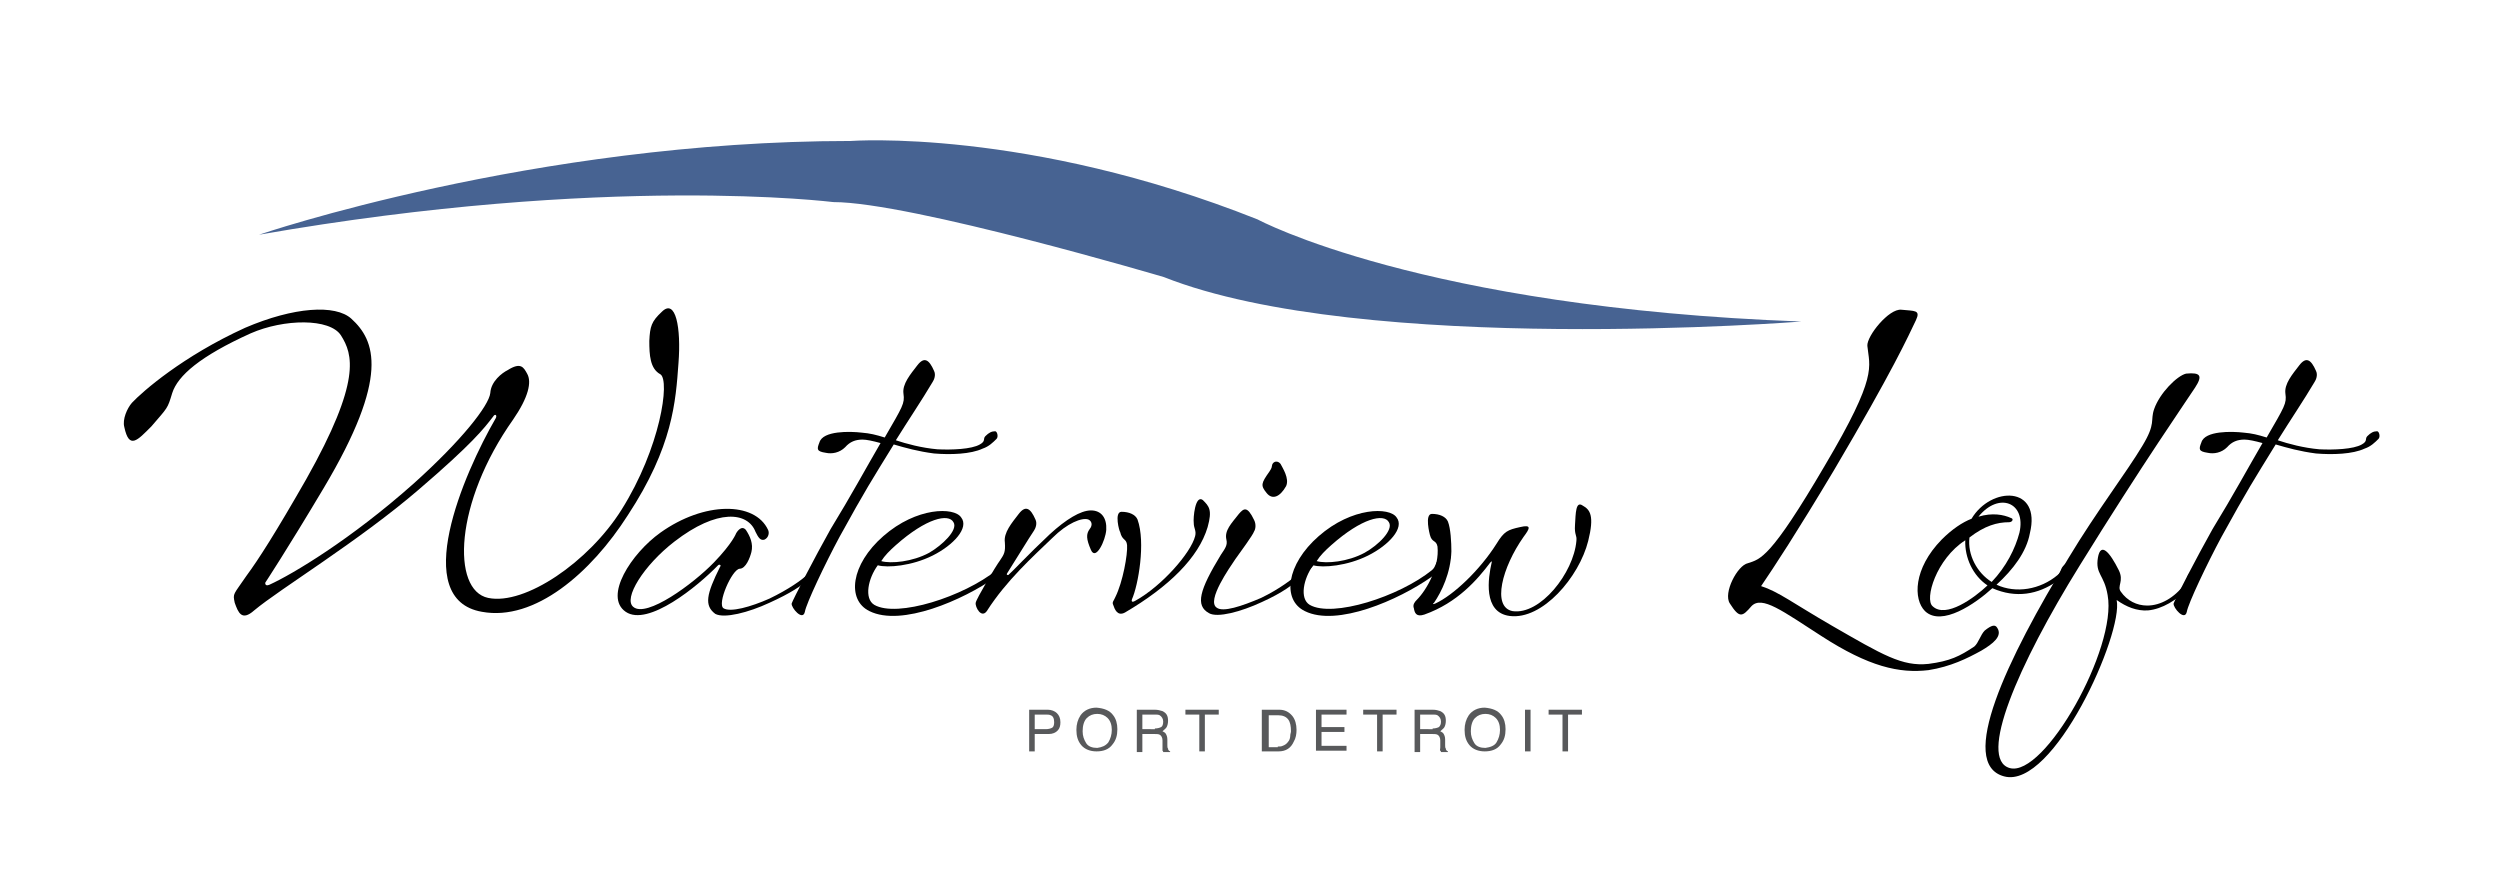 <?xml version="1.0" encoding="utf-8"?>
<!-- Generator: Adobe Illustrator 26.0.3, SVG Export Plug-In . SVG Version: 6.00 Build 0)  -->
<svg version="1.1" id="Layer_1" xmlns="http://www.w3.org/2000/svg" xmlns:xlink="http://www.w3.org/1999/xlink" x="0px" y="0px"
	 viewBox="0 0 360 126.7" style="enable-background:new 0 0 360 126.7;" xml:space="preserve">
<style type="text/css">
	.st0{fill:#476392;}
	.st1{fill:#58595B;}
</style>
<path class="st0" d="M37.3,33.8c0,0,39.5-13.5,85.2-13.5c0,0,25.4-1.9,58.6,11.3c0,0,23.5,12.7,78.3,14.7c0,0-63,5-91.8-6.4
	c0,0-36.5-10.8-47.6-10.8C119.9,29.1,87.6,25,37.3,33.8"/>
<g>
	<path d="M73.9,60.4c-8.5,12-8.9,24.6-3.6,25.7c5.3,1.1,14.5-5.2,19.2-12.7c5.6-8.9,7-18.6,5.6-19.5c-1.5-0.8-1.6-2.8-1.6-4.8
		c0.1-2.1,0.3-2.8,1.8-4.2c2-2,2.8,2.3,2.4,7.4c-0.4,5.5-0.8,12-7.3,21.9C85.1,82.5,77,89.5,69.4,88.1c-10.4-1.8-2.7-19.8,2-27.9
		c0.2-0.4-0.1-0.7-0.4-0.2c-1.3,1.7-3,3.9-10.7,10.5c-8.6,7.4-20,14.3-23.7,17.4c-1.8,1.6-2.3,0.3-2.8-1.1c-0.3-1.4-0.2-1.1,1.7-3.9
		c1.7-2.3,4.2-6.2,8.6-13.9c8-14.2,6.7-18,5-20.7c-1.6-2.5-8.2-2.4-13-0.3c-7.3,3.3-10.5,6.1-11.3,8.6c-0.7,2.3-0.6,2-3,4.8
		c-2,2-3.2,3.4-3.9,0.1c-0.3-1.1,0.4-2.7,1.1-3.5c1.5-1.6,7.3-6.7,16.3-10.8c7-3,13-3.4,15.3-1.3c3.4,3.1,5.6,8.3-4,24.4
		c-5.3,8.9-8.4,13.6-8.4,13.6s-0.1,0.6,0.6,0.3c3.3-1.5,11.7-6.5,20.8-14.6c6.9-6.2,10.8-11.2,11-13c0.1-1.7,1.7-2.9,2.5-3.3
		c1.9-1.2,2.3-0.4,2.8,0.5C76.6,55,76.1,57.2,73.9,60.4z"/>
	<path d="M103.7,81.6c0.2-0.2-0.1-0.4-0.3-0.2c-2.9,3-10.1,8.9-13.3,6.7c-3.2-2.2,0.8-8.4,5-11.4c6.3-4.5,13.6-4.5,15.5-0.4
		c0.2,0.4,0.1,1.1-0.5,1.4c-0.6,0.2-0.9-0.3-1.3-1.1c-1.1-2.9-5.5-3.4-11.7,1.4c-4.4,3.4-7.4,8.2-5.9,9.4c1.9,1.6,8.6-3.3,11.6-6.4
		c2.7-2.8,3.2-4.2,3.2-4.2s0.7-1.3,1.4-0.5c0.6,0.9,1.1,2,0.8,3.2c-0.2,0.8-0.8,2.4-1.7,2.4c-1.1,0.1-3.3,5.1-2.3,5.7
		c1,0.6,3.9-0.2,6.6-1.4c2.7-1.3,4.7-2.7,5.5-3.5c0.6-0.5,0.2-1,0.9-1.5c0.9-0.8,1.4-0.9,1.4-0.3c0.1,0.5-0.8,1.3-2.3,2.6
		c-0.8,0.8-2.4,1.9-5.5,3.3c-3,1.4-6.5,2.3-7.8,1.6C101.4,87.2,101.7,85.6,103.7,81.6z"/>
	<path d="M141.1,64c0.9-0.5,0.4-0.8,0.8-1.2c0.5-0.5,0.9-0.7,1.4-0.7c0.3,0,0.5,0.8,0.2,1.1c-0.5,0.5-1.1,1.1-2,1.4
		c-1.7,0.8-4.6,0.9-7,0.7c-2.3-0.3-4.1-0.8-5.8-1.3c-3.2,5.2-4,6.4-7.8,13.3c-2.1,3.9-4.8,9.6-5,10.8c-0.3,1.4-2-0.6-1.9-1.2
		c0.2-0.6,3.3-6.6,5.6-10.7c3-4.9,5.1-8.8,7.2-12.4c-1.1-0.3-2-0.5-2.6-0.5c-1,0-1.8,0.3-2.5,1.1c-0.8,0.8-1.9,1-2.8,0.8
		c-1.3-0.2-1.3-0.5-0.9-1.5c0.5-1.7,4.4-1.6,6.1-1.4c1.2,0.1,2,0.3,3.3,0.7c2.6-4.5,2.9-4.9,2.7-6.3c-0.2-1.4,1-2.8,2-4.1
		s1.7-0.8,2.4,0.8c0.3,0.6,0,1.3-0.2,1.6c-1.6,2.7-3.5,5.5-5.3,8.4c1.5,0.5,3.7,1.1,6,1.3C137,64.8,139.9,64.7,141.1,64z"/>
	<path d="M134.3,80c-3,1.5-6.5,1.8-7.9,1.4c-1.4,1.9-2,4.8-0.5,5.7c3.3,1.9,12.9-1.2,17.6-5c0.6-0.5,0.5-1.2,1.1-1.7
		c0.9-0.8,1.5-0.8,1.6-0.3c0.1,0.6-1.2,1.8-2.8,3c-4.7,3.3-13.6,7.2-18.2,4.9c-3.3-1.6-2.7-6.7,2-10.8c4.8-4.2,10.2-4.2,11.2-2.7
		C139.6,76,137.3,78.5,134.3,80z M137.3,75.2c-0.7-1.3-3.9-0.6-8.3,3.3c-0.9,0.8-1.6,1.5-2.1,2.3c1.4,0.4,4.5,0.1,6.9-1.2
		C135.7,78.5,138,76.3,137.3,75.2z"/>
	<path d="M142.1,88c-0.8,1.1-1.7-0.6-1.6-1.2c0.1-0.6,2.9-5.3,3.5-6.1c0.6-0.9,0.8-1.2,0.7-2.6c-0.2-1.4,1-2.8,2-4.1
		c1-1.3,1.7-0.8,2.4,0.8c0.3,0.6,0,1.3-0.2,1.6c-0.5,0.7-3.5,5.6-3.9,6.2c-0.1,0.2,0.1,0.2,0.2,0.2c0.6-0.5,2.8-2.9,6-5.9
		c2.3-2.1,4.4-3.4,5.9-3.4c1.5,0,2.3,1.1,2.2,2.8c-0.1,1.5-1.5,4.5-2.2,2.9s-0.7-2.3-0.2-3c0.5-0.6,0.3-1.2-0.2-1.4
		c-0.9-0.3-3,0.5-5.2,2.7C148.8,80.1,144.9,83.6,142.1,88z"/>
	<path d="M161.5,73.7c1.1,0,2,0.4,2.3,1.1c1.2,3.3,0.1,9.5-0.8,11.5c-0.1,0.3,0,0.5,0.5,0.2c3.8-2.1,8-6.9,8.6-9.3
		c0.2-0.8-0.2-1.1-0.2-1.9c-0.1-0.7,0.2-4.1,1.3-3.3c0.9,0.9,1.4,1.4,0.7,3.9c-1.3,4.4-5.6,8.6-11.9,12.3c-1.1,0.6-1.5-0.5-1.7-1.1
		c-0.2-0.4,0.1-0.6,0.3-1.1c1.1-2.2,1.8-6.2,1.7-7.5c-0.1-1-0.7-0.6-1-1.9C161.2,76.6,160.4,73.7,161.5,73.7z"/>
	<path d="M176.6,77.7c-0.3-1.3,0.7-2.3,1.8-3.7c0.7-0.8,1.2-1.2,2.2,0.9c0.3,0.6,0.2,1.3,0,1.6c-0.2,0.6-2,3-2.7,4
		c-0.8,1.2-4.2,6-2.7,7c0.9,0.7,3.6-0.2,6.4-1.4c2.7-1.3,4.6-2.8,5.5-3.6c0.6-0.5,0.3-1,0.9-1.5c1-0.8,1.4-0.9,1.4-0.3
		c0.1,0.5-0.8,1.4-2.3,2.6c-0.8,0.8-2.3,2-5.4,3.4c-3,1.4-6.4,2.3-7.6,1.6c-2-1.1-1.4-3.3,1.7-8.4C176.4,79,176.8,78.5,176.6,77.7z
		 M185.2,70c-0.9,1.6-2,2-2.8,1c-0.9-1.1-0.8-1.4,0.4-3.1c0.4-0.6,0.3-0.6,0.4-1c0.2-0.5,0.8-0.6,1.2-0.1
		C184.7,67.4,185.7,68.9,185.2,70z"/>
	<path d="M197,80c-3,1.5-6.5,1.8-7.9,1.4c-1.4,1.9-2,4.8-0.5,5.7c3.3,1.9,12.9-1.2,17.6-5c0.6-0.5,0.5-1.2,1.1-1.7
		c0.9-0.8,1.5-0.8,1.6-0.3c0.1,0.6-1.2,1.8-2.8,3c-4.7,3.3-13.6,7.2-18.2,4.9c-3.3-1.6-2.7-6.7,2-10.8c4.8-4.2,10.2-4.2,11.2-2.7
		C202.3,76,200,78.5,197,80z M200,75.2c-0.7-1.3-3.9-0.6-8.3,3.3c-0.9,0.8-1.6,1.5-2.1,2.3c1.4,0.4,4.5,0.1,6.9-1.2
		C198.5,78.5,200.7,76.3,200,75.2z"/>
	<path d="M206.7,86.9c2.6-1.2,6.4-4.8,8.8-8.6c1.1-1.8,1.6-2,3.4-2.4c1.7-0.4,1.4,0.2,0.5,1.4c-3.1,4.4-4.6,10.1-1.6,10.7
		c4,0.6,8.8-5.5,9.2-10.1c0.1-0.9-0.3-0.8-0.2-2.3c0.1-1.7,0.1-3.5,1.1-2.8c1.1,0.6,1.7,1.5,0.8,5.1c-1.3,5.2-6.6,11.4-11.3,10.8
		c-3.9-0.5-3.1-5.5-2.6-7.7c0.1-0.2,0-0.2-0.2,0c-1.8,2.4-4.7,5.8-9.5,7.5c-1.2,0.4-1.4-0.3-1.5-0.9c-0.2-0.5,0.1-0.9,0.4-1.2
		c1.5-1.5,3.3-4.8,3-7.7c-0.2-1-0.8-0.5-1.1-1.7c0,0-0.8-3,0.3-3c1.1,0,2,0.4,2.3,1.1c0.4,1,0.5,3,0.5,4.3c-0.1,3.1-1.4,5.8-2.5,7.4
		C206.3,86.9,206.3,87.1,206.7,86.9z"/>
	<path d="M262.3,91.6c-5.6-3.6-8.6-5.9-10.1-4.3c-1.3,1.5-1.7,1.8-3.1-0.4c-1-1.5,1.1-5.5,2.6-5.8c1.8-0.6,3.2-0.6,11.1-14.1
		c7.7-13,6.4-14.1,6.1-17.2c-0.1-1.4,3.1-5.4,4.9-5.2c1.9,0.2,2.8,0,2.1,1.5c-1.1,2.3-3.3,7.2-11.8,21.6
		c-5.5,9.2-8.6,13.9-10.5,16.7c2.5,0.8,4.5,2.4,10.2,5.7c7.3,4.2,10.1,5.9,13.9,5.5c3.1-0.4,4.5-1.1,6.6-2.5
		c0.6-0.5,0.9-1.7,1.5-2.3c1-0.8,1.5-0.9,1.8-0.4c0.8,1.2-0.6,2.3-2.3,3.3c-2,1.1-4.4,2.3-7.6,2.8C273.5,97,269.1,96,262.3,91.6z"/>
	<path d="M287.5,84.2c2.8,1.3,6.3,0.7,8.8-1.4c0.6-0.5,0.3-0.8,0.9-1.4c0.9-0.8,1.7-1,1.7-0.4c0,0.5-1.1,1.5-2.7,2.7
		c-2.7,1.9-5.9,2.5-9.3,1c-2.4,2.2-7.3,5.6-9.7,3.3c-1.7-1.7-1.7-6.1,2.4-10.3c1.5-1.5,3-2.5,4.3-3c2.8-4.7,10.1-4.8,8.4,2.1
		C291.8,79.5,289.9,82,287.5,84.2z M286.2,84.3c-2.1-1.4-3.3-4-3.2-6.5c-4.2,2.7-5.9,8.5-4.7,9.5C280.2,89.1,284.3,86.1,286.2,84.3z
		 M289.3,75.2c-1.7,0-3.5,0.5-5.7,2.2c-0.3,2.5,1.1,5.1,3.2,6.4c2.1-2.2,3.4-4.8,4-7.1c1-4.4-3-5.9-5.9-2.3c2-0.6,3.6-0.3,4.7,0.2
		C290,74.7,289.8,75.2,289.3,75.2z"/>
	<path d="M288.6,111.8c-6.8-1.8,0.4-16.9,9.3-31.5c3.9-6.5,8.4-12.4,10.6-16.1c2-3.3,1.1-3.6,1.7-5.3c0.8-2.3,3.3-4.8,4.6-5.1
		c2.1-0.2,2.4,0.3,1.3,2c-1.1,1.7-7.7,11.2-16.6,25.6c-9,14.5-14.7,27.9-10.1,29.2c5,1.4,15.5-17.3,14.1-24.9c-0.5-3-1.8-3-1.4-5.4
		c0.4-2.3,1.7-0.8,3,1.8c0.8,1.6-0.3,2.3,0.3,3.1c0.9,1.3,2.3,2,3.8,2c1.9,0,3.9-1.1,5.4-3.1c0.4-0.6,0.2-1.1,0.8-1.7
		c1-1,1.7-1.2,1.7-0.6c0.2,0.8-0.2,1.2-2,3c-1.7,1.6-3.7,2.9-5.8,3.1c-1.6,0.1-3.1-0.5-4.5-1.5C305.8,91.2,295.7,113.7,288.6,111.8z
		"/>
	<path d="M340.1,64c0.9-0.5,0.4-0.8,0.8-1.2c0.5-0.5,0.9-0.7,1.4-0.7c0.3,0,0.5,0.8,0.2,1.1c-0.5,0.5-1.1,1.1-2,1.4
		c-1.7,0.8-4.6,0.9-7,0.7c-2.3-0.3-4.1-0.8-5.8-1.3c-3.2,5.2-4,6.4-7.8,13.3c-2.1,3.9-4.8,9.6-5,10.8c-0.3,1.4-2-0.6-1.9-1.2
		c0.2-0.6,3.3-6.6,5.6-10.7c3-4.9,5.1-8.8,7.2-12.4c-1.1-0.3-2-0.5-2.6-0.5c-1,0-1.8,0.3-2.5,1.1c-0.8,0.8-1.9,1-2.8,0.8
		c-1.3-0.2-1.3-0.5-0.9-1.5c0.5-1.7,4.4-1.6,6.1-1.4c1.2,0.1,2,0.3,3.3,0.7c2.6-4.5,2.9-4.9,2.7-6.3s1-2.8,2-4.1
		c1-1.3,1.7-0.8,2.4,0.8c0.3,0.6,0,1.3-0.2,1.6c-1.6,2.7-3.5,5.5-5.3,8.4c1.5,0.5,3.7,1.1,6,1.3C336,64.8,338.9,64.7,340.1,64z"/>
</g>
<g>
	<g>
		<path class="st1" d="M148.2,102.2h2.7c0.5,0,1,0.2,1.3,0.5c0.3,0.3,0.5,0.7,0.5,1.3c0,0.5-0.1,0.9-0.4,1.2s-0.7,0.5-1.3,0.5H149
			v2.5h-0.8V102.2z M151.3,103c-0.2-0.1-0.4-0.1-0.7-0.1H149v2.1h1.6c0.4,0,0.7-0.1,0.9-0.2s0.3-0.4,0.3-0.8
			C151.8,103.4,151.6,103.1,151.3,103z"/>
		<path class="st1" d="M160.3,103c0.4,0.5,0.6,1.2,0.6,2c0,0.9-0.2,1.6-0.7,2.2c-0.5,0.7-1.3,1-2.3,1c-0.9,0-1.7-0.3-2.2-0.9
			c-0.5-0.6-0.7-1.3-0.7-2.2c0-0.8,0.2-1.5,0.6-2.1c0.5-0.7,1.3-1.1,2.3-1.1C159,102,159.8,102.3,160.3,103z M159.6,106.9
			c0.3-0.5,0.5-1.1,0.5-1.8c0-0.7-0.2-1.3-0.6-1.7c-0.4-0.4-0.9-0.6-1.5-0.6c-0.6,0-1.1,0.2-1.5,0.6c-0.4,0.4-0.6,1.1-0.6,1.9
			c0,0.7,0.2,1.2,0.5,1.7c0.3,0.5,0.9,0.7,1.6,0.7C158.7,107.6,159.2,107.4,159.6,106.9z"/>
		<path class="st1" d="M163.6,102.2h2.7c0.4,0,0.8,0.1,1.1,0.2c0.6,0.3,0.8,0.7,0.8,1.4c0,0.4-0.1,0.7-0.2,0.9
			c-0.1,0.2-0.4,0.4-0.6,0.6c0.2,0.1,0.4,0.2,0.5,0.4s0.2,0.4,0.2,0.8l0,0.8c0,0.2,0,0.4,0.1,0.5c0,0.2,0.1,0.3,0.3,0.4v0.1h-1
			c0-0.1,0-0.1-0.1-0.2c0-0.1,0-0.2,0-0.5l0-1c0-0.4-0.2-0.7-0.4-0.8c-0.2-0.1-0.4-0.1-0.7-0.1h-1.8v2.6h-0.8V102.2z M166.3,104.9
			c0.4,0,0.7-0.1,0.9-0.2s0.3-0.4,0.3-0.8c0-0.4-0.2-0.7-0.5-0.9c-0.2-0.1-0.4-0.1-0.6-0.1h-1.9v2.1H166.3z"/>
		<path class="st1" d="M175.5,102.2v0.7h-2v5.3h-0.8v-5.3h-2v-0.7H175.5z"/>
		<path class="st1" d="M181.8,102.2h2.4c0.8,0,1.4,0.3,1.9,0.9c0.4,0.5,0.6,1.2,0.6,2c0,0.6-0.1,1.2-0.4,1.7
			c-0.4,0.9-1.1,1.4-2.2,1.4h-2.4V102.2z M184,107.5c0.3,0,0.5,0,0.7-0.1c0.3-0.1,0.6-0.3,0.8-0.6c0.2-0.2,0.3-0.6,0.3-0.9
			c0-0.2,0.1-0.4,0.1-0.6c0-0.7-0.1-1.3-0.4-1.7c-0.3-0.4-0.8-0.6-1.4-0.6h-1.4v4.6H184z"/>
		<path class="st1" d="M189.5,102.2h4.4v0.7h-3.6v1.8h3.3v0.7h-3.3v2h3.6v0.7h-4.4V102.2z"/>
		<path class="st1" d="M201.1,102.2v0.7h-2v5.3h-0.8v-5.3h-2v-0.7H201.1z"/>
		<path class="st1" d="M203.6,102.2h2.7c0.5,0,0.8,0.1,1.1,0.2c0.6,0.3,0.8,0.7,0.8,1.4c0,0.4-0.1,0.7-0.2,0.9
			c-0.1,0.2-0.4,0.4-0.6,0.6c0.2,0.1,0.4,0.2,0.5,0.4c0.1,0.2,0.2,0.4,0.2,0.8l0,0.8c0,0.2,0,0.4,0.1,0.5c0,0.2,0.1,0.3,0.3,0.4v0.1
			h-1c0-0.1,0-0.1-0.1-0.2s0-0.2,0-0.5l0-1c0-0.4-0.2-0.7-0.4-0.8c-0.2-0.1-0.4-0.1-0.7-0.1h-1.8v2.6h-0.8V102.2z M206.3,104.9
			c0.4,0,0.7-0.1,0.9-0.2c0.2-0.2,0.3-0.4,0.3-0.8c0-0.4-0.2-0.7-0.5-0.9c-0.2-0.1-0.4-0.1-0.6-0.1h-1.9v2.1H206.3z"/>
		<path class="st1" d="M216.2,103c0.4,0.5,0.6,1.2,0.6,2c0,0.9-0.2,1.6-0.7,2.2c-0.5,0.7-1.3,1-2.3,1c-0.9,0-1.7-0.3-2.2-0.9
			c-0.5-0.6-0.7-1.3-0.7-2.2c0-0.8,0.2-1.5,0.6-2.1c0.5-0.7,1.3-1.1,2.3-1.1C214.9,102,215.7,102.3,216.2,103z M215.5,106.9
			c0.3-0.5,0.5-1.1,0.5-1.8c0-0.7-0.2-1.3-0.6-1.7c-0.4-0.4-0.9-0.6-1.5-0.6c-0.6,0-1.1,0.2-1.5,0.6s-0.6,1.1-0.6,1.9
			c0,0.7,0.2,1.2,0.5,1.7s0.9,0.7,1.6,0.7C214.6,107.6,215.2,107.4,215.5,106.9z"/>
		<path class="st1" d="M219.6,102.2h0.8v6h-0.8V102.2z"/>
		<path class="st1" d="M227.8,102.2v0.7h-2v5.3H225v-5.3h-2v-0.7H227.8z"/>
	</g>
</g>
</svg>

